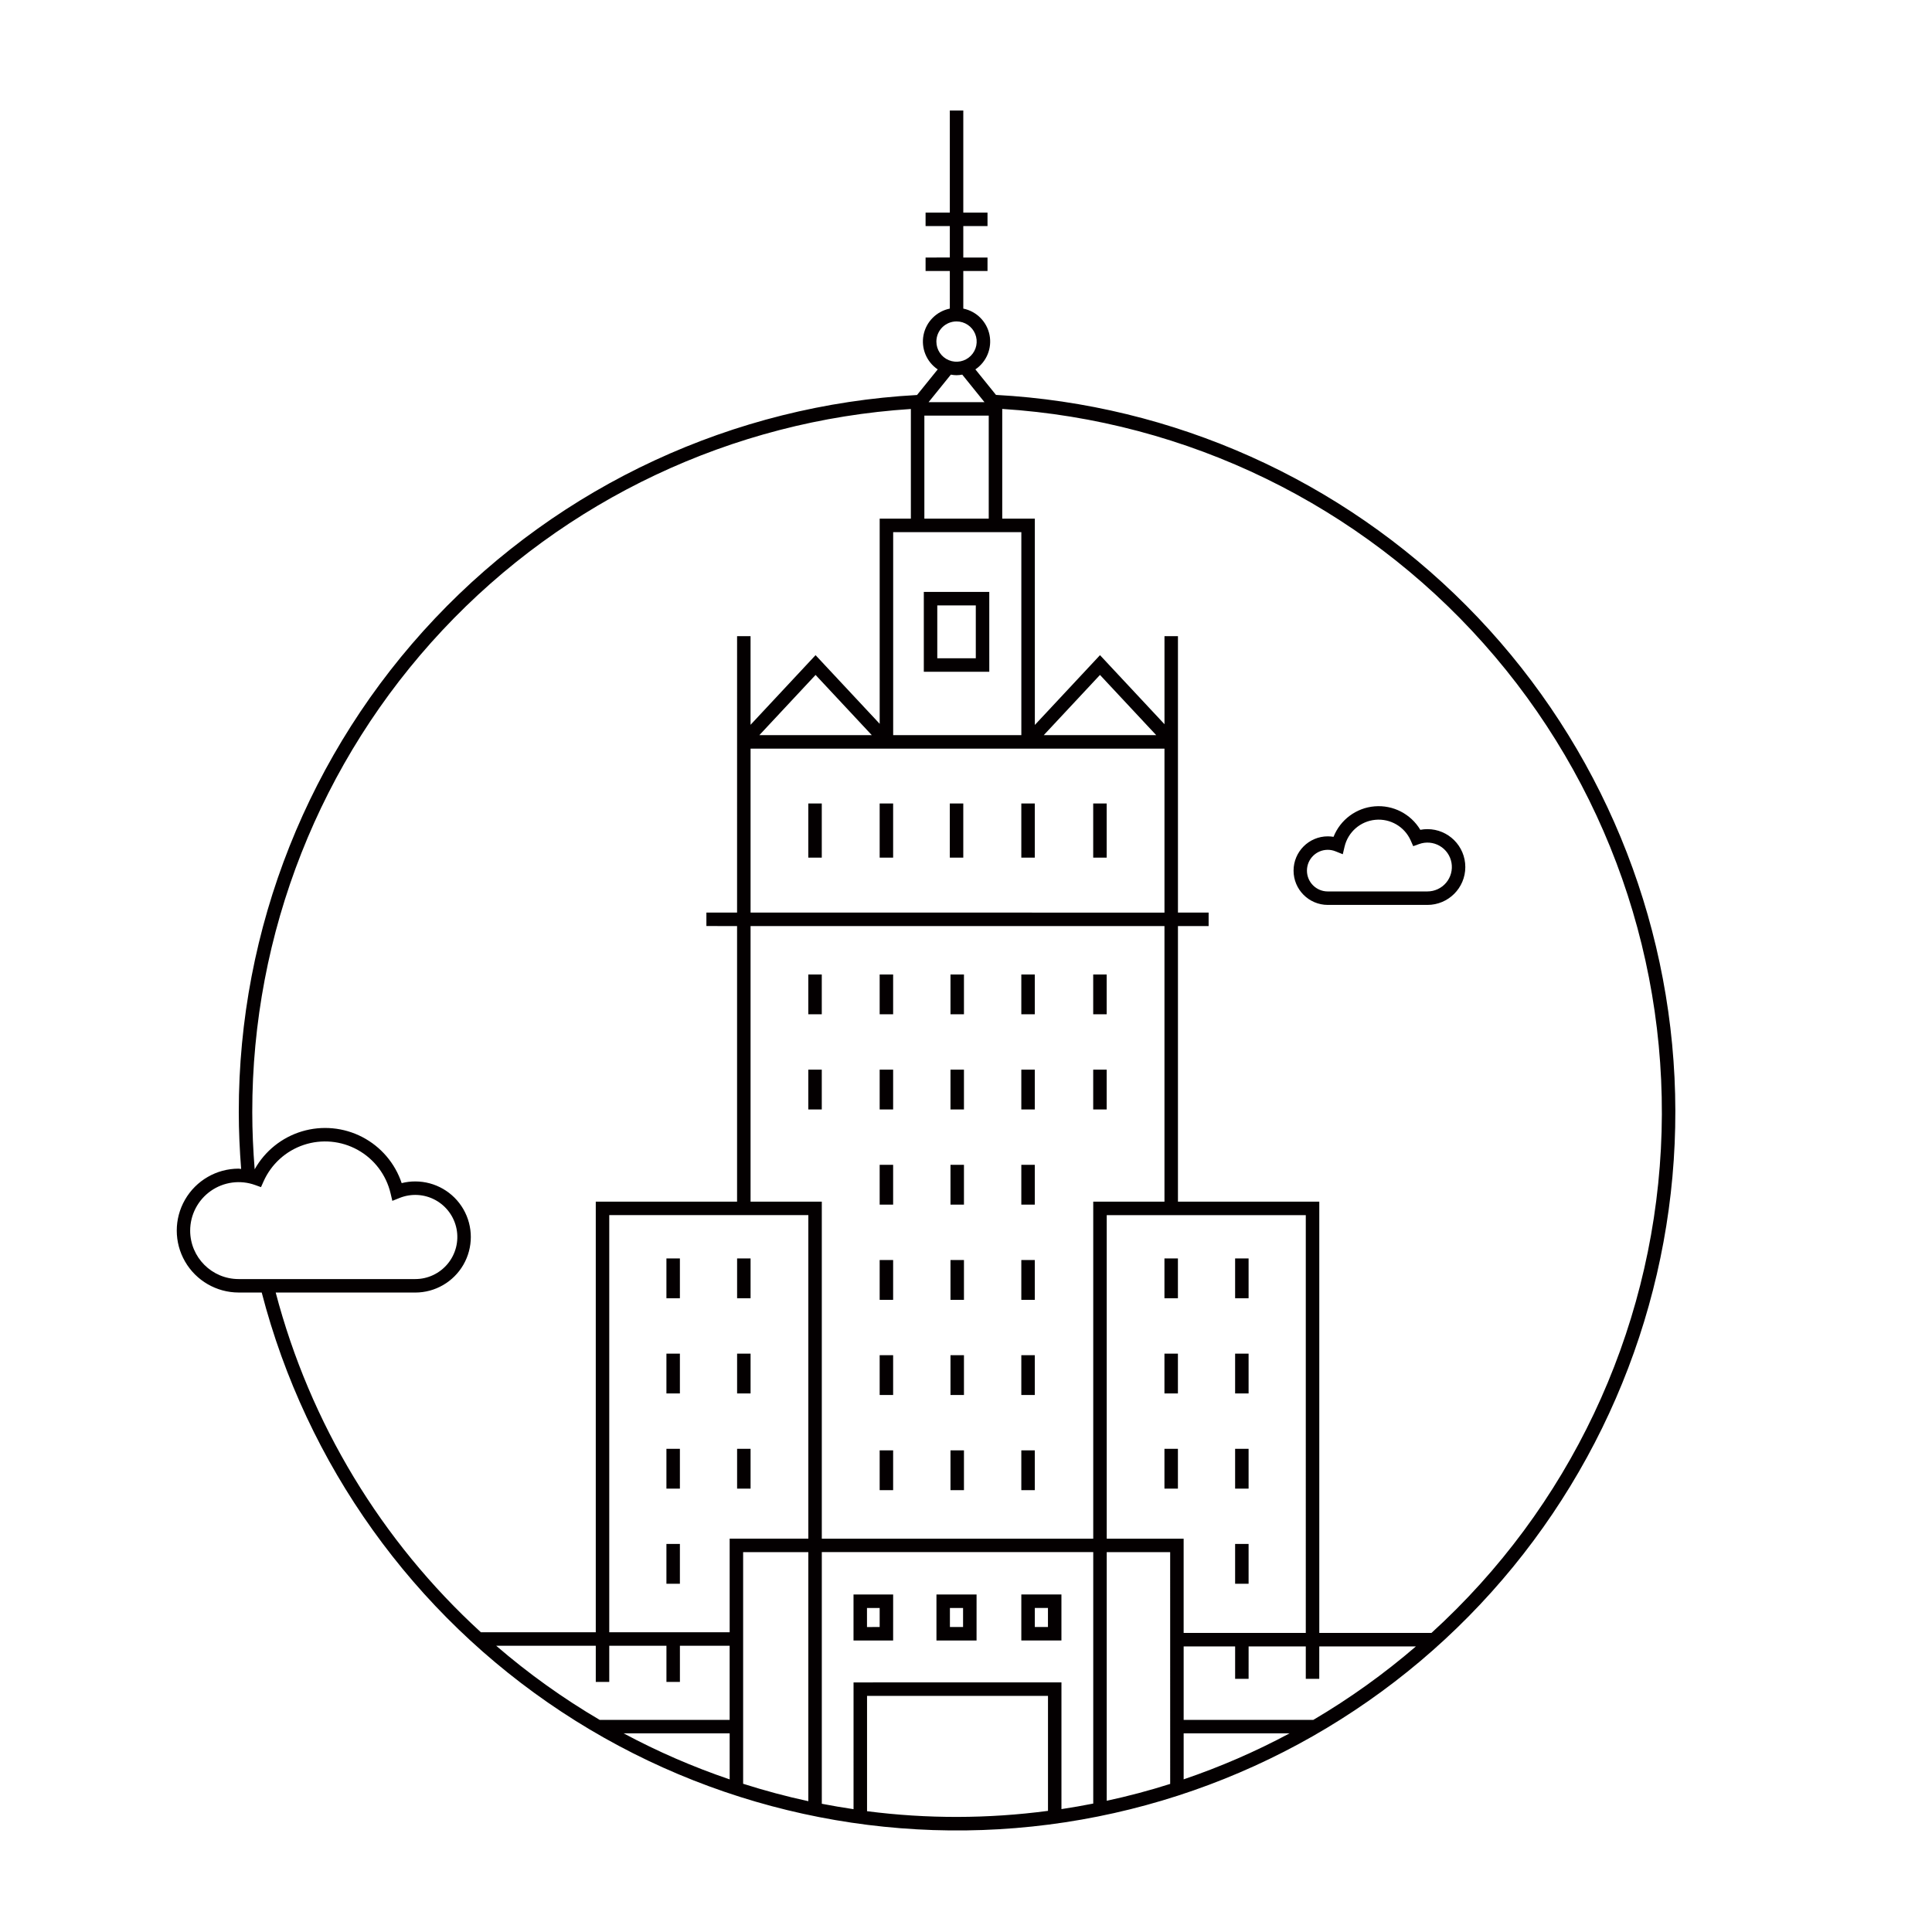 <?xml version="1.0" encoding="UTF-8"?>
<!-- Uploaded to: SVG Repo, www.svgrepo.com, Generator: SVG Repo Mixer Tools -->
<svg width="800px" height="800px" version="1.1" viewBox="144 144 512 512" xmlns="http://www.w3.org/2000/svg">
 <g fill="#040001">
  <path d="m471.32 477.5h3.57v10.547h-3.57z"/>
  <path d="m471.32 502.73h3.57v10.547h-3.57z"/>
  <path d="m471.32 527.95h3.57v10.551h-3.57z"/>
  <path d="m471.32 553.16h3.57v10.551h-3.57z"/>
  <path d="m452.59 477.5h3.57v10.547h-3.57z"/>
  <path d="m452.59 502.73h3.57v10.547h-3.57z"/>
  <path d="m452.59 527.95h3.57v10.551h-3.57z"/>
  <path d="m320.61 477.5h3.57v10.547h-3.57z"/>
  <path d="m320.61 502.73h3.57v10.547h-3.57z"/>
  <path d="m320.61 527.95h3.57v10.551h-3.57z"/>
  <path d="m320.61 553.16h3.57v10.551h-3.57z"/>
  <path d="m339.34 477.5h3.57v10.547h-3.57z"/>
  <path d="m339.34 502.73h3.57v10.547h-3.57z"/>
  <path d="m339.34 527.95h3.57v10.551h-3.57z"/>
  <path d="m370.19 578.75h10.5l0.004-12.191h-10.504zm3.57-8.621h3.359v5.047l-3.356 0.004z"/>
  <path d="m425.29 566.55h-10.629v12.191h10.629zm-3.57 8.621h-3.484v-5.047h3.484z"/>
  <path d="m392.17 578.75h10.629l0.004-12.191h-10.633zm3.57-8.621h3.484v5.047h-3.484z"/>
  <path d="m388.82 322.02h17.352l-0.004-21.156h-17.348zm3.57-17.586h10.207v14.016h-10.207z"/>
  <path d="m358.21 402.25h3.57v10.543h-3.57z"/>
  <path d="m433.71 402.25h3.57v10.543h-3.57z"/>
  <path d="m358.21 427.47h3.57v10.547h-3.57z"/>
  <path d="m433.71 427.47h3.57v10.547h-3.57z"/>
  <path d="m414.66 402.25h3.57v10.543h-3.57z"/>
  <path d="m414.66 427.47h3.57v10.547h-3.57z"/>
  <path d="m414.66 452.69h3.57v10.547h-3.57z"/>
  <path d="m414.66 477.92h3.57v10.551h-3.57z"/>
  <path d="m414.66 503.14h3.57v10.547h-3.57z"/>
  <path d="m414.66 528.36h3.57v10.547h-3.57z"/>
  <path d="m395.89 402.25h3.57v10.543h-3.57z"/>
  <path d="m395.89 427.47h3.57v10.547h-3.57z"/>
  <path d="m395.89 452.69h3.57v10.547h-3.57z"/>
  <path d="m395.89 477.92h3.57v10.551h-3.57z"/>
  <path d="m395.89 503.14h3.57v10.547h-3.57z"/>
  <path d="m395.89 528.36h3.57v10.547h-3.57z"/>
  <path d="m377.12 402.25h3.57v10.543h-3.57z"/>
  <path d="m377.12 427.47h3.57v10.547h-3.57z"/>
  <path d="m377.12 452.69h3.57v10.547h-3.57z"/>
  <path d="m377.12 477.92h3.57v10.551h-3.57z"/>
  <path d="m377.12 503.14h3.57v10.547h-3.57z"/>
  <path d="m377.12 528.36h3.57v10.547h-3.57z"/>
  <path d="m358.21 356.93h3.57v14.352h-3.57z"/>
  <path d="m433.71 356.93h3.57v14.352h-3.57z"/>
  <path d="m414.66 356.93h3.57v14.352h-3.57z"/>
  <path d="m395.71 356.93h3.57v14.352h-3.57z"/>
  <path d="m377.12 356.93h3.57v14.352h-3.57z"/>
  <path d="m522.28 363.73c-0.629 0-1.262 0.062-1.883 0.18-2.512-4.203-7.195-6.617-12.074-6.223-4.883 0.395-9.117 3.527-10.922 8.082-0.508-0.086-1.02-0.129-1.531-0.129-5.008 0.012-9.062 4.078-9.062 9.086 0 5.012 4.055 9.074 9.062 9.086h26.41c5.547 0 10.043-4.496 10.043-10.039 0-5.547-4.496-10.043-10.043-10.043zm0 16.508-26.41 0.004c-3.047 0-5.516-2.469-5.516-5.516s2.469-5.516 5.516-5.516c0.703 0 1.398 0.137 2.051 0.398l1.93 0.773 0.477-2.023c0.918-3.875 4.207-6.734 8.172-7.102 3.965-0.371 7.727 1.832 9.344 5.469l0.676 1.52 1.559-0.559c1.797-0.652 3.793-0.477 5.449 0.48 1.656 0.957 2.805 2.598 3.133 4.484 0.332 1.883-0.188 3.816-1.418 5.281-1.23 1.465-3.047 2.309-4.961 2.309z"/>
  <path d="m407.95 248.66-5.465-6.769c2.973-2.008 4.449-5.602 3.75-9.117-0.699-3.519-3.438-6.273-6.953-6.992v-9.965h6.418v-3.57h-6.418v-8.332h6.418v-3.57l-6.418-0.004v-27.051h-3.57v27.051h-6.426v3.57h6.426v8.332l-6.426 0.004v3.57h6.426v9.965c-3.519 0.715-6.262 3.469-6.965 6.988-0.699 3.519 0.781 7.117 3.754 9.125l-5.484 6.789 0.004-0.004c-48.59 2.66-94.309 23.844-127.75 59.199-33.438 35.352-52.043 82.18-51.992 130.84 0 5.023 0.234 10.074 0.625 15.066-0.227-0.008-0.445-0.082-0.672-0.082h-0.004c-5.856 0.008-11.266 3.141-14.191 8.215-2.926 5.074-2.926 11.324 0 16.398 2.926 5.074 8.336 8.203 14.191 8.215h6.129c11.828 45.598 40.141 85.191 79.469 111.12s86.875 36.363 133.45 29.273c46.57-7.094 88.859-31.199 118.69-67.66 29.828-36.465 45.074-82.691 42.797-129.74-2.281-47.055-21.926-91.59-55.141-125-33.211-33.41-77.629-53.316-124.67-55.871zm-37.754 374.79c-2.824-0.414-5.625-0.895-8.41-1.434v-66.691h71.934v66.637c-2.789 0.547-5.594 1.047-8.426 1.469v-33.578l-55.098 0.004zm-11.98-157.43v85.738h-20.848v24.809h-31.91v-110.55zm-52.758 123.7v-9.578h15.156v9.578h3.57v-9.578h13.18v19.645h-34.406v0.023-0.004c-9.73-5.711-18.922-12.293-27.461-19.664h26.391v9.578zm31.91 13.637v12.199c-9.684-3.289-19.082-7.367-28.094-12.199zm3.57 10.77v-58.793h17.277v66c-5.863-1.258-11.617-2.82-17.277-4.617zm96.355-58.793h16.812l0.004 60.488v0.934c-5.5 1.75-11.105 3.238-16.816 4.469zm20.387 48.023h28.07c-9.008 4.828-18.395 8.902-28.07 12.188zm0-3.57v-19.473h13.641v8.59h3.57l0.004-8.59h15.152v8.59h3.57l0.004-8.59h25.617c-8.469 7.285-17.57 13.805-27.195 19.473zm32.367-23.043h-32.371v-24.98h-20.383v-85.738h52.754zm-56.328-114.29v89.312h-71.934v-89.312h-18.879v-73.035h109.69v73.035zm-90.812-76.609v-43.449l109.69 0.004v43.449zm2.324-47.02 14.902-15.961 14.906 15.961zm75.371 0 14.902-15.961 14.906 15.961zm-5.938 0h-33.965v-53.805h33.965zm-25.699-57.375v-27.309h17.059v27.309zm8.531-52.27c2.16 0.004 4.106 1.305 4.93 3.301s0.363 4.293-1.164 5.816c-1.527 1.527-3.824 1.984-5.816 1.156-1.996-0.824-3.297-2.769-3.297-4.93 0-1.418 0.562-2.777 1.566-3.781 1.004-1 2.363-1.562 3.781-1.562zm0 14.254c0.508-0.008 1.012-0.059 1.512-0.152l5.883 7.289h-14.801l5.891-7.289c0.5 0.094 1.008 0.145 1.516 0.152zm-203.1 226.69c0-4.184 2.039-8.105 5.465-10.512 3.426-2.402 7.809-2.988 11.742-1.57l1.562 0.562 0.676-1.516v0.004c2.035-4.578 5.898-8.09 10.648-9.68 4.75-1.586 9.949-1.102 14.324 1.332 4.379 2.438 7.527 6.602 8.684 11.477l0.477 2.016 1.922-0.77c3.09-1.238 6.57-1.035 9.492 0.559 2.922 1.594 4.977 4.41 5.609 7.676 0.629 3.266-0.23 6.644-2.352 9.211-2.117 2.566-5.273 4.055-8.598 4.051h-46.816c-7.086-0.008-12.828-5.754-12.836-12.84zm22.668 16.414h36.984c5.258 0 10.117-2.809 12.75-7.363 2.629-4.555 2.629-10.168 0-14.723-2.633-4.555-7.492-7.359-12.75-7.359-1.215-0.004-2.426 0.148-3.602 0.449-1.758-5.273-5.5-9.652-10.434-12.215-4.934-2.559-10.668-3.098-15.992-1.504-5.324 1.598-9.82 5.203-12.531 10.055-0.402-5.016-0.637-10.098-0.637-15.152-0.047-47.43 17.973-93.094 50.395-127.71 32.426-34.617 76.816-55.578 124.14-58.629v29.059h-8.266v54.371l-16.992-18.191-17.227 18.453v-23.484h-3.57l-0.004 73.246h-8.129v3.57l8.129 0.004v73.035h-37.445v114.12h-30.445c-26.406-24.16-45.289-55.418-54.379-90.035zm156.71 137.45v-30.555h47.953v30.465c-15.914 2.109-32.035 2.141-47.953 0.09zm149.57-47.25-29.719 0.004v-114.29h-37.457v-73.035h8.129v-3.57l-8.129-0.004v-73.246h-3.57v23.324l-17.09-18.297-17.266 18.492-0.004-54.668h-8.637v-29.078c49.055 3.121 94.902 25.469 127.58 62.188 32.684 36.719 49.559 84.848 46.969 133.94-2.594 49.09-24.441 95.172-60.809 128.25z"/>
 </g>
</svg>